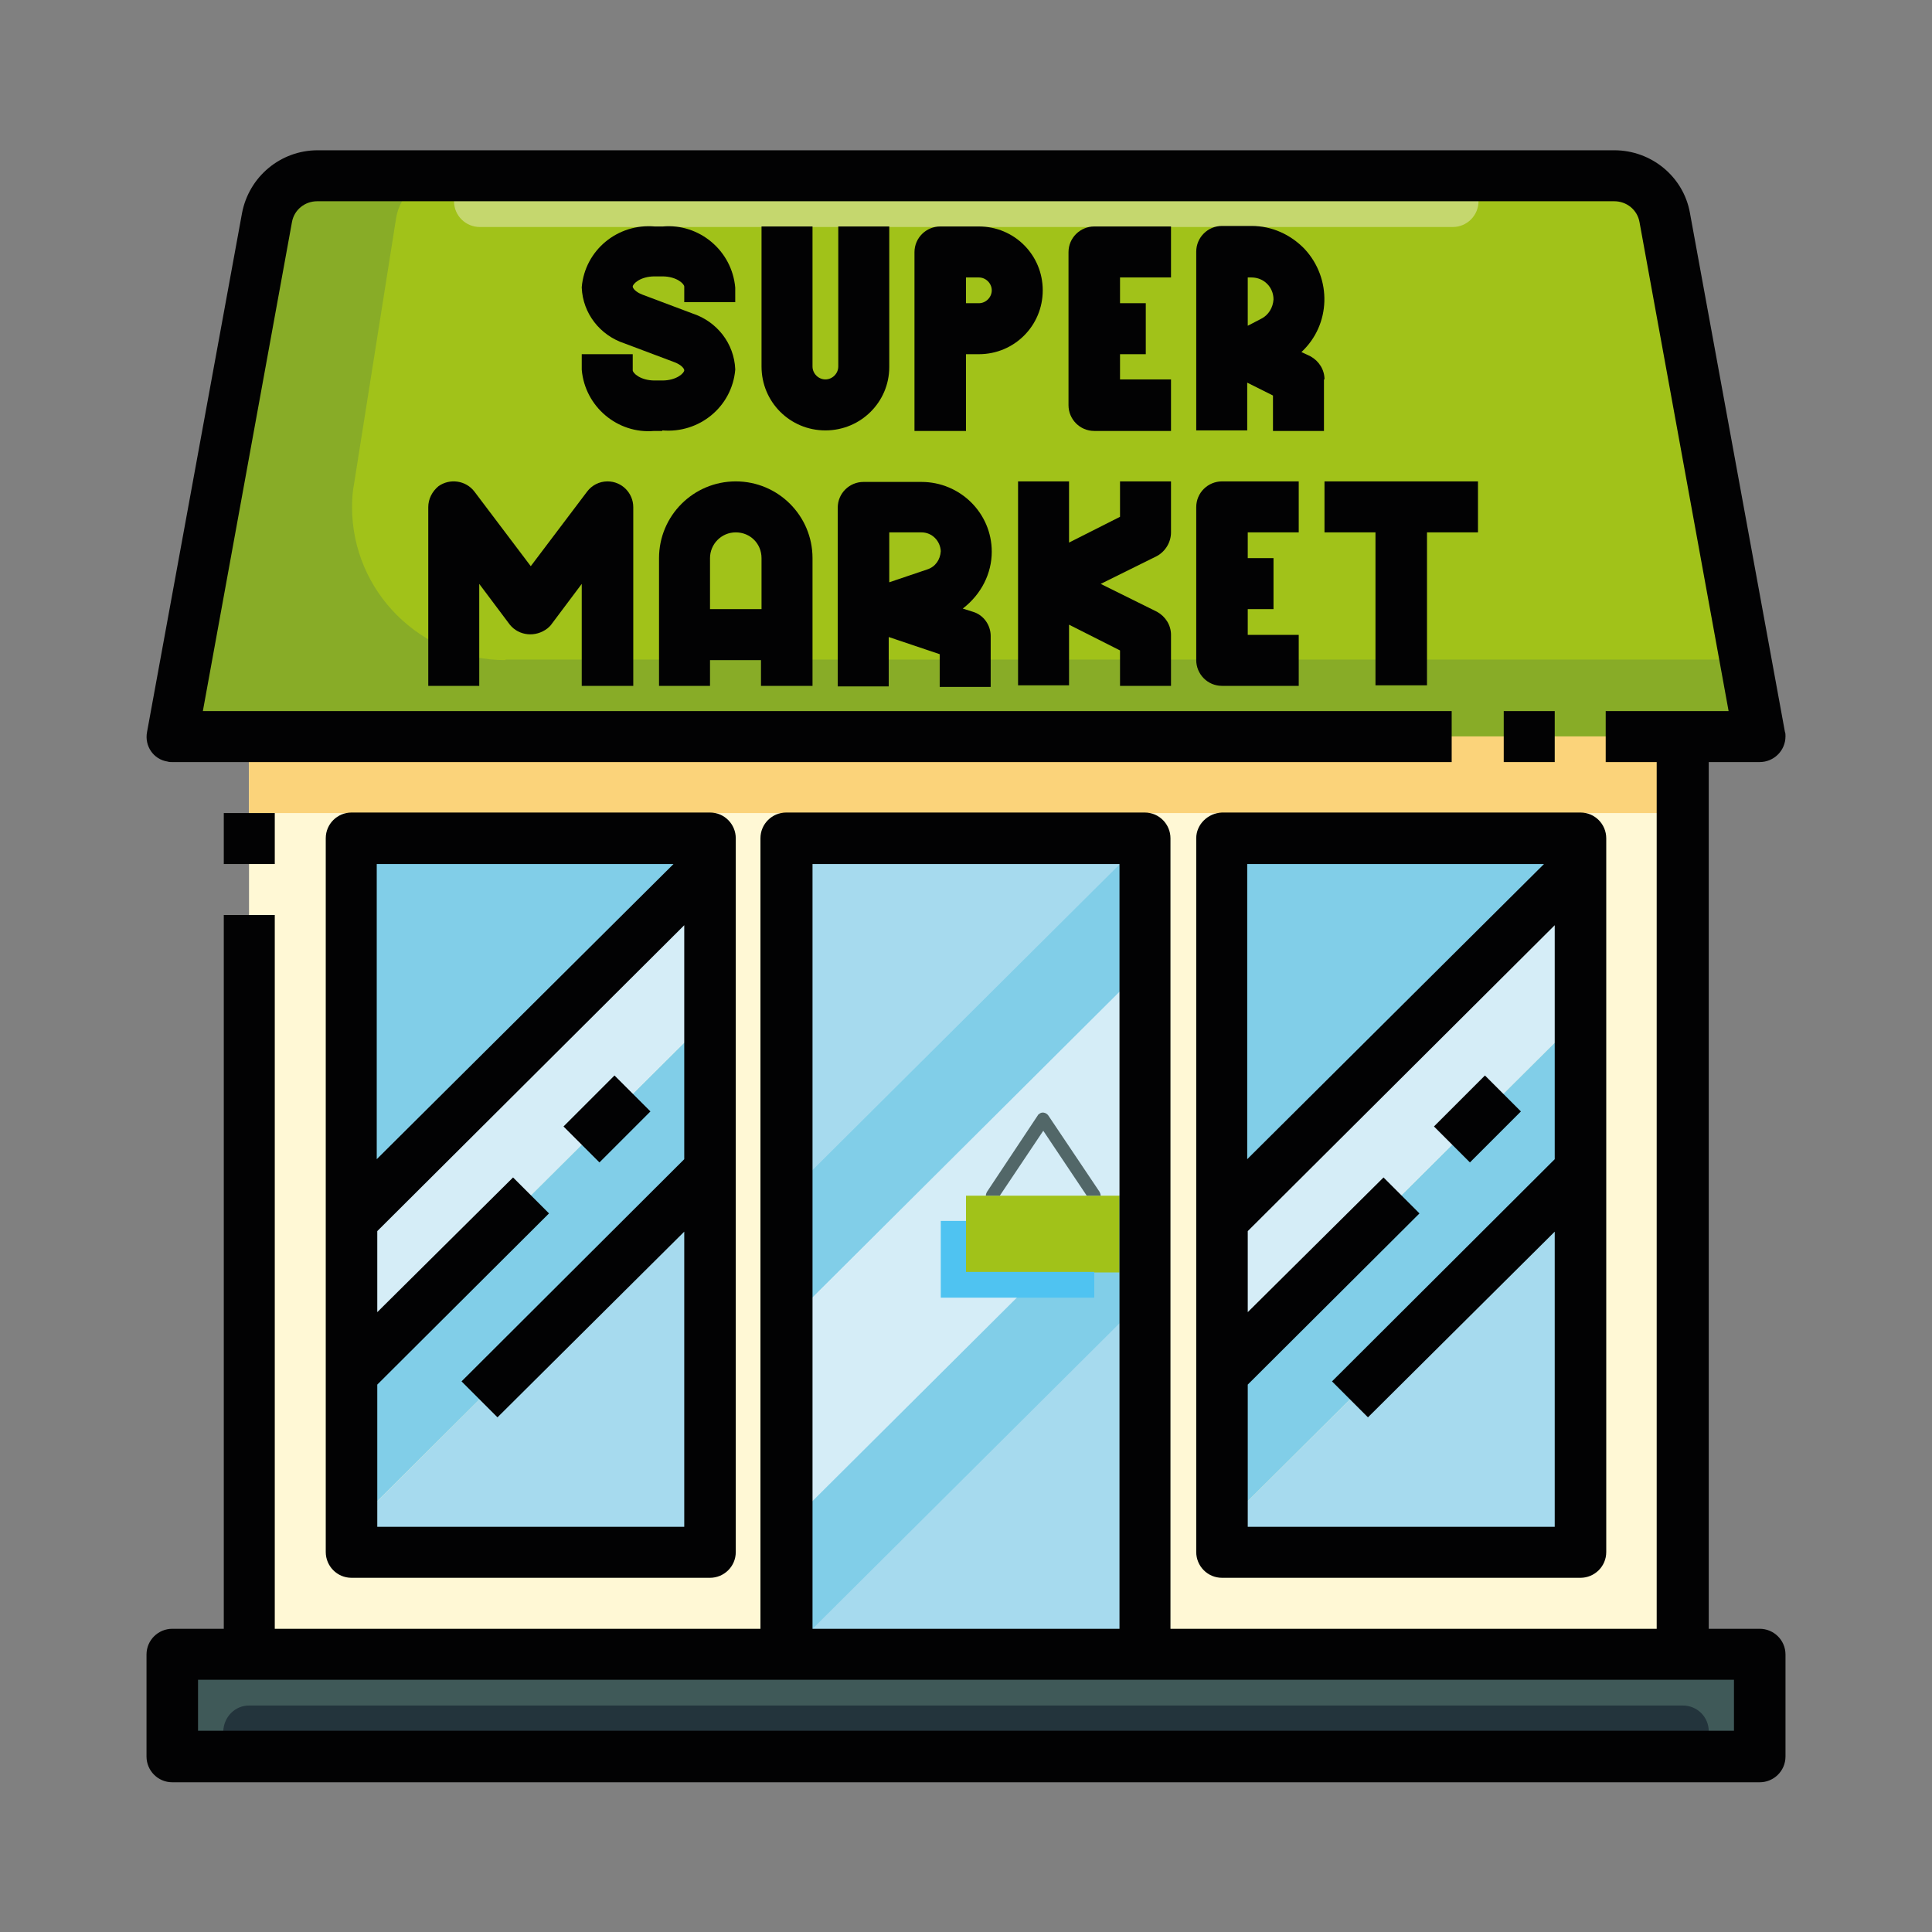 <?xml version="1.0" encoding="utf-8"?>
<!-- Generator: Adobe Illustrator 26.0.1, SVG Export Plug-In . SVG Version: 6.00 Build 0)  -->
<svg version="1.1" id="Livello_1" xmlns="http://www.w3.org/2000/svg" xmlns:xlink="http://www.w3.org/1999/xlink" x="0px" y="0px"
	 viewBox="0 0 36 36" style="enable-background:new 0 0 36 36;" xml:space="preserve">
<rect x="0" y="0" width="36" height="36" fill="#808080" stroke="none"/>
<style type="text/css">
	.st0{fill:#3F5958;}
	.st1{fill:#A6DAEE;}
	.st2{fill:#A1C219;}
	.st3{fill:#FFF8D5;}
	.st4{fill:#81CEE8;}
	.st5{fill:#D5EDF7;}
	.st6{fill:#FBD37A;}
	.st7{fill:#526768;}
	.st8{fill:#4FC3F1;}
	.st9{fill:#23343C;}
	.st10{fill:#C5D76E;}
	.st11{fill:#88AC27;}
	.st12{fill:#020203;}
</style>
<g id="_22-Supermarket">
	<path class="st0" d="M32.79,30.83v1.9H3.21v-1.9h1.43h10.02h6.68h10.02H32.79z"/>
	<path class="st1" d="M14.66,15.62h6.68v15.2h-6.68V15.62z"/>
	<path class="st2" d="M31.02,4.05c-0.08-0.45-0.48-0.78-0.94-0.78H5.92c-0.46,0-0.86,0.33-0.94,0.78l-1.77,9.67h29.58L31.02,4.05z"
		/>
	<path class="st3" d="M14.66,15.62v15.2H4.64v-17.1h26.72v17.1H21.34v-15.2H14.66z"/>
	<path class="st4" d="M22.77,25.6v2.85l6.68-6.65v-2.85L22.77,25.6z"/>
	<path class="st5" d="M29.45,16.1l-6.68,6.65v2.85l6.68-6.65V16.1z"/>
	<path class="st4" d="M22.77,15.62v0.48v6.65l6.68-6.65v-0.48H22.77z"/>
	<path class="st1" d="M22.77,28.45v0.48h6.68v-0.48V21.8L22.77,28.45z"/>
	<path class="st4" d="M6.55,25.6v2.85l6.68-6.65v-2.85L6.55,25.6z"/>
	<path class="st5" d="M13.23,16.1l-6.68,6.65v2.85l6.68-6.65V16.1z"/>
	<path class="st4" d="M6.55,15.62v0.48v6.65l6.68-6.65v-0.48H6.55z"/>
	<path class="st1" d="M6.55,28.45v0.48h6.68v-0.48V21.8L6.55,28.45z"/>
	<path class="st5" d="M14.66,28.45l6.68-6.65V18l-6.68,6.65V28.45z"/>
	<path class="st4" d="M14.66,30.83l6.68-6.65V21.8l-6.68,6.65V30.83z"/>
	<path class="st4" d="M14.66,24.65L21.34,18v-2.38l-6.68,6.65V24.65z"/>
	<path class="st1" d="M14.66,22.28l6.68-6.65h-6.68V22.28z"/>
	<path class="st6" d="M4.64,13.72h26.72v1.43H4.64V13.72z"/>
	<path class="st2" d="M18,22.28h2.86v1.43H18V22.28z"/>
	<path class="st7" d="M19.53,20.78c-0.04-0.05-0.12-0.07-0.17-0.02c-0.01,0.01-0.02,0.01-0.02,0.02l-0.95,1.43
		c-0.01,0.02-0.02,0.04-0.02,0.07h0.26l0.81-1.21l0.81,1.21h0.26c0-0.02-0.01-0.05-0.02-0.07L19.53,20.78z"/>
	<path class="st8" d="M18,22.75v0.95h2.39v0.48h-2.86v-1.43H18z"/>
	<path class="st9" d="M4.64,31.78h26.72c0.26,0,0.48,0.21,0.48,0.48l0,0c0,0.26-0.21,0.48-0.48,0.48H4.64
		c-0.26,0-0.48-0.21-0.48-0.48l0,0C4.17,31.99,4.38,31.78,4.64,31.78z"/>
	<path class="st10" d="M8.94,3.27h18.13c0.26,0,0.48,0.21,0.48,0.48l0,0c0,0.26-0.21,0.48-0.48,0.48H8.94
		c-0.26,0-0.48-0.21-0.48-0.48l0,0C8.46,3.49,8.67,3.27,8.94,3.27z"/>
	<path class="st11" d="M9.42,12.3c-1.58,0-2.86-1.28-2.86-2.85C6.56,9.3,6.57,9.15,6.6,9l0.78-4.93c0.07-0.46,0.47-0.8,0.94-0.8
		h-2.4c-0.46,0-0.86,0.33-0.94,0.78l-1.77,9.67h29.58l-0.26-1.43H9.42z"/>
	<path class="st12" d="M4.17,15.15h0.95v0.95H4.17V15.15z"/>
	<path class="st12" d="M32.79,30.35h-0.95V14.2h0.95c0.26,0,0.48-0.21,0.48-0.48c0-0.03,0-0.06-0.01-0.08l-1.77-9.67
		c-0.12-0.68-0.72-1.17-1.41-1.17H5.92c-0.69,0-1.28,0.49-1.41,1.17l-1.77,9.67c-0.05,0.26,0.12,0.51,0.38,0.55
		c0.03,0.01,0.06,0.01,0.08,0.01h23.85v-0.95H3.78l1.66-9.11c0.04-0.23,0.24-0.39,0.47-0.39h24.17c0.23,0,0.43,0.16,0.47,0.39
		l1.66,9.11h-2.29v0.95h0.95v16.15h-9.06V15.62c0-0.26-0.21-0.48-0.48-0.48h-6.68c-0.26,0-0.48,0.21-0.48,0.48v14.73H5.12v-13.3
		H4.17v13.3H3.21c-0.26,0-0.48,0.21-0.48,0.48v1.9c0,0.26,0.21,0.48,0.48,0.48h29.58c0.26,0,0.48-0.21,0.48-0.48v-1.9
		C33.27,30.56,33.05,30.35,32.79,30.35z M15.14,16.1h5.72v14.25h-5.72V16.1z M32.31,32.25H3.69V31.3h28.62V32.25z"/>
	<path class="st12" d="M28.02,13.25h0.95v0.95h-0.95V13.25z"/>
	<path class="st12" d="M12.34,8.02c0.69,0.06,1.3-0.44,1.36-1.13c0,0,0,0,0-0.01c-0.02-0.48-0.34-0.89-0.8-1.04l-0.93-0.35
		c-0.13-0.05-0.18-0.12-0.18-0.15c0-0.05,0.14-0.19,0.41-0.19h0.14c0.27,0,0.41,0.14,0.41,0.19v0.29h0.95V5.36
		c-0.06-0.69-0.67-1.2-1.35-1.14c0,0,0,0-0.01,0h-0.14c-0.69-0.06-1.3,0.44-1.36,1.13c0,0,0,0,0,0.01c0.02,0.48,0.34,0.89,0.8,1.04
		l0.93,0.35c0.13,0.05,0.18,0.12,0.18,0.15c0,0.05-0.14,0.19-0.41,0.19h-0.14c-0.27,0-0.41-0.14-0.41-0.19V6.6h-0.95v0.29
		c0.06,0.69,0.67,1.2,1.35,1.14c0,0,0,0,0.01,0H12.34z"/>
	<path class="st12" d="M16.57,6.84V4.22h-0.95v2.61c0,0.13-0.11,0.24-0.24,0.24c-0.13,0-0.24-0.11-0.24-0.24V4.22h-0.95v2.61
		c0,0.66,0.53,1.19,1.19,1.19S16.57,7.49,16.57,6.84z"/>
	<path class="st12" d="M19.43,5.41c0-0.66-0.53-1.19-1.19-1.19h-0.72c-0.26,0-0.48,0.21-0.48,0.48v3.33H18V6.6h0.24
		C18.9,6.6,19.43,6.07,19.43,5.41z M18.24,5.65H18V5.17h0.24c0.13,0,0.24,0.11,0.24,0.24C18.48,5.54,18.37,5.65,18.24,5.65z"/>
	<path class="st12" d="M21.82,5.17V4.22h-1.43c-0.26,0-0.48,0.21-0.48,0.48v2.85c0,0.26,0.21,0.48,0.48,0.48h1.43V7.07h-0.95V6.6
		h0.48V5.65h-0.48V5.17H21.82z"/>
	<path class="st12" d="M24.68,7.07c0-0.18-0.1-0.34-0.26-0.43l-0.17-0.08c0.55-0.51,0.57-1.37,0.06-1.92
		c-0.26-0.27-0.61-0.43-0.99-0.43h-0.55c-0.26,0-0.48,0.21-0.48,0.48v3.33h0.95V7.13l0.48,0.24v0.66h0.95V7.07z M23.5,5.94
		l-0.25,0.13V5.17h0.07c0.23,0,0.41,0.18,0.41,0.41C23.72,5.73,23.64,5.87,23.5,5.94z"/>
	<path class="st12" d="M11.8,12.77V9.45c0-0.26-0.21-0.48-0.48-0.48c-0.15,0-0.29,0.07-0.38,0.19l-1.05,1.39L8.84,9.16
		c-0.16-0.21-0.46-0.25-0.67-0.1C8.05,9.16,7.98,9.3,7.98,9.45v3.33h0.95v-1.9l0.57,0.76c0.17,0.21,0.48,0.24,0.7,0.07
		c0.02-0.02,0.05-0.04,0.07-0.07l0.57-0.76v1.9H11.8z"/>
	<path class="st12" d="M15.14,12.77V10.4c0-0.79-0.64-1.43-1.43-1.43s-1.43,0.64-1.43,1.43v2.38h0.95V12.3h0.95v0.48H15.14z
		 M13.23,11.35V10.4c0-0.26,0.21-0.48,0.48-0.48s0.48,0.21,0.48,0.48v0.95H13.23z"/>
	<path class="st12" d="M18.48,10.28c0-0.72-0.59-1.3-1.31-1.3h-1.08c-0.26,0-0.48,0.21-0.48,0.48v3.33h0.95v-0.92l0.95,0.32v0.61
		h0.95v-0.95c0-0.2-0.13-0.39-0.33-0.45l-0.19-0.06C18.29,11.07,18.48,10.68,18.48,10.28L18.48,10.28z M17.28,10.61l-0.71,0.24V9.92
		h0.6c0.2,0,0.35,0.16,0.36,0.35C17.52,10.43,17.43,10.56,17.28,10.61z"/>
	<path class="st12" d="M21.82,9.92V8.97h-0.95v0.66l-0.95,0.48V8.97h-0.95v3.8h0.95v-1.13l0.95,0.48v0.66h0.95v-0.95
		c0-0.18-0.1-0.34-0.26-0.43l-1.05-0.52l1.05-0.52C21.72,10.27,21.82,10.1,21.82,9.92z"/>
	<path class="st12" d="M24.2,9.92V8.97h-1.43c-0.26,0-0.48,0.21-0.48,0.48v2.85c0,0.26,0.21,0.48,0.48,0.48h1.43v-0.95h-0.95v-0.48
		h0.48V10.4h-0.48V9.92H24.2z"/>
	<path class="st12" d="M26.59,12.77V9.92h0.95V8.97h-2.86v0.95h0.95v2.85H26.59z"/>
	<path class="st12" d="M13.23,29.4c0.26,0,0.48-0.21,0.48-0.48v-13.3c0-0.26-0.21-0.48-0.48-0.48H6.55c-0.26,0-0.48,0.21-0.48,0.48
		v13.3c0,0.26,0.21,0.48,0.48,0.48H13.23z M7.03,28.45V25.8l3.2-3.19l-0.67-0.67l-2.53,2.51v-1.51l5.72-5.7v4.36L8.6,25.74
		l0.67,0.67l3.48-3.46v5.5H7.03z M12.55,16.1l-5.53,5.5v-5.5H12.55z"/>
	<path class="st12" d="M22.29,15.62v13.3c0,0.26,0.21,0.48,0.48,0.48h6.68c0.26,0,0.48-0.21,0.48-0.48v-13.3
		c0-0.26-0.21-0.48-0.48-0.48h-6.68C22.51,15.15,22.29,15.36,22.29,15.62z M23.25,28.45V25.8l3.2-3.19l-0.67-0.67l-2.53,2.51v-1.51
		l5.72-5.7v4.36l-4.15,4.14l0.67,0.67l3.48-3.46v5.5H23.25z M28.77,16.1l-5.53,5.5v-5.5H28.77z"/>
	<path class="st12" d="M26.72,20.99l0.95-0.95l0.67,0.67l-0.95,0.95L26.72,20.99z"/>
	<path class="st12" d="M10.5,20.99l0.95-0.95l0.67,0.67l-0.95,0.95L10.5,20.99z"/>
</g>
</svg>
